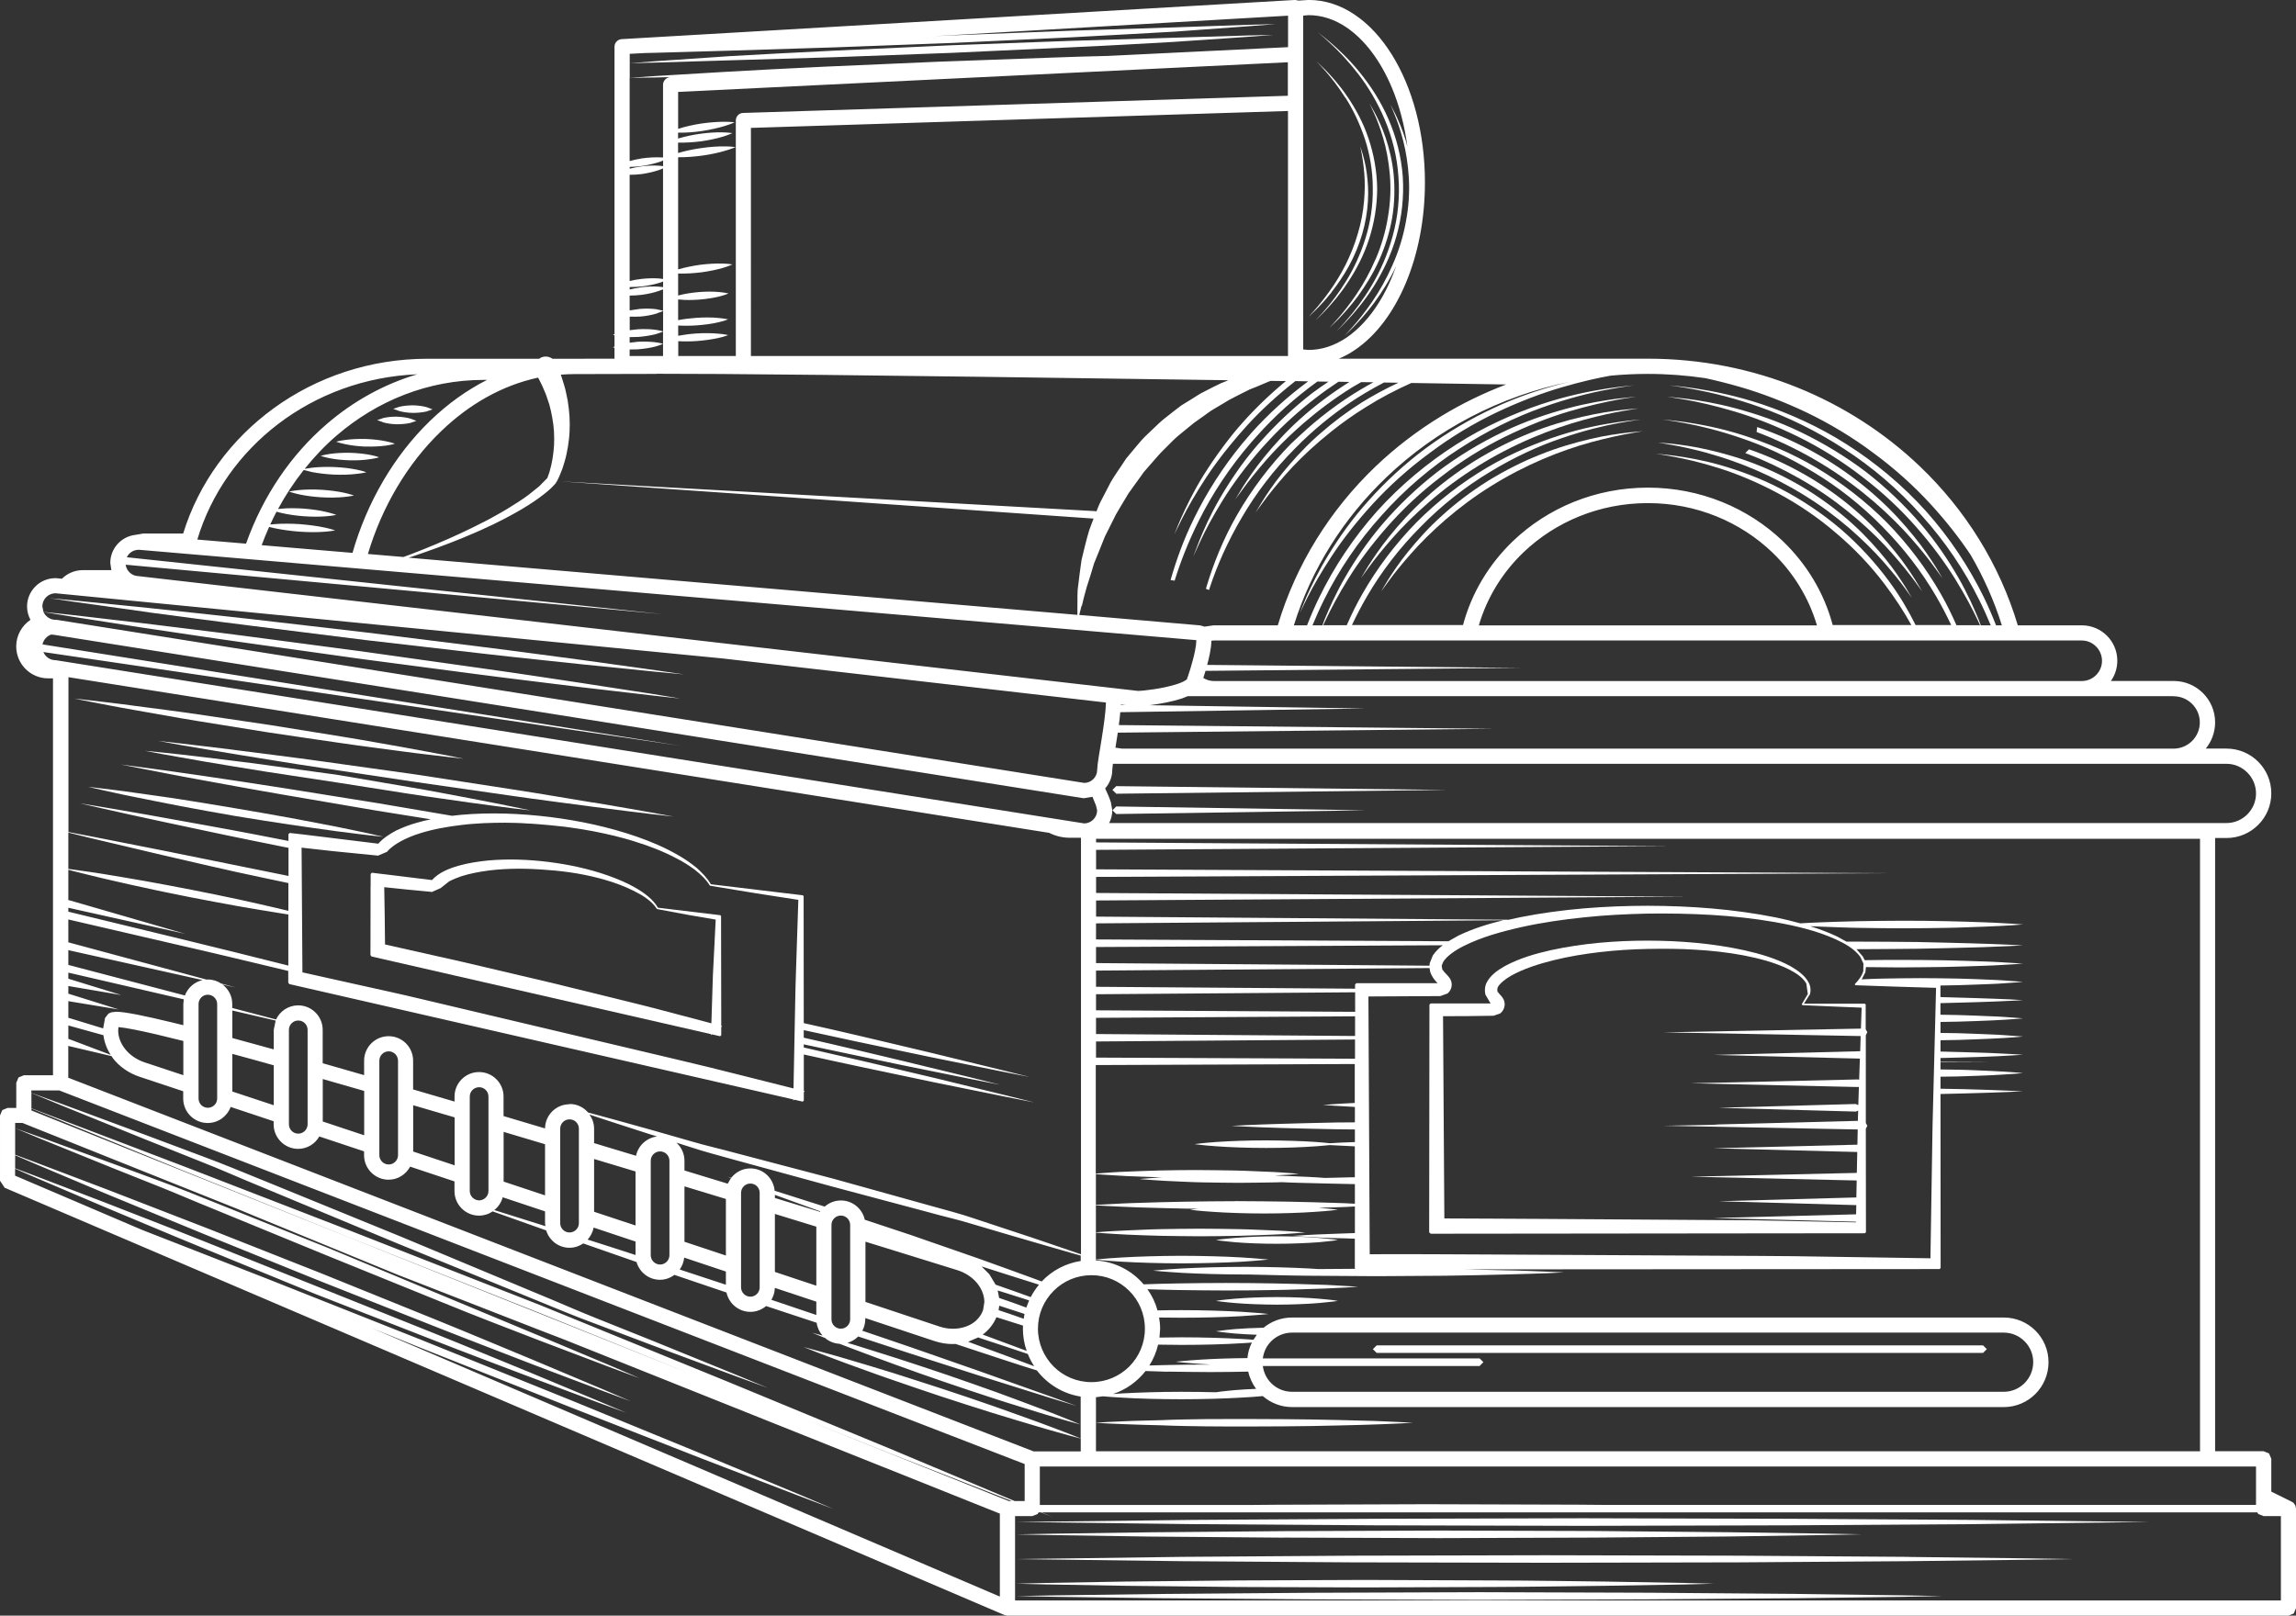 <?xml version="1.0" encoding="UTF-8"?><svg id="Ebene_2" xmlns="http://www.w3.org/2000/svg" viewBox="0 0 351.41 247.34"><rect x="0" y="0" width="351.41" height="247.34" fill="#333333" stroke="none"/><defs><style>.cls-1{fill:#fff;}</style></defs><g id="Capa_2"><path class="cls-1" d="m279.44,71.38c2.68,1.67,5.2,3.56,7.41,5.46,2.2,1.91,4.13,3.83,5.66,5.58,1.54,1.75,2.75,3.28,3.54,4.38.81,1.09,1.25,1.73,1.25,1.73,0,0-.38-.68-1.1-1.84-.74-1.15-1.8-2.79-3.29-4.61-1.48-1.83-3.31-3.88-5.51-5.85-2.19-1.99-4.72-3.91-7.44-5.62-2.72-1.7-5.63-3.17-8.5-4.3-.85-.35-1.69-.65-2.52-.93l-.09.75c.74.29,1.49.58,2.25.9,2.79,1.2,5.65,2.66,8.32,4.34Z"/><path class="cls-1" d="m277.33,74.39c2.53,1.56,4.89,3.35,6.98,5.14,2.08,1.79,3.9,3.61,5.34,5.26,1.45,1.64,2.59,3.07,3.35,4.11.77,1.03,1.18,1.64,1.18,1.64,0,0-.35-.66-1.04-1.75-.69-1.08-1.69-2.63-3.09-4.34-1.39-1.72-3.11-3.67-5.18-5.52-2.06-1.88-4.45-3.69-7.01-5.3-2.57-1.59-5.3-2.98-8.01-4.04-.72-.3-1.45-.56-2.16-.8l-.57.57c.78.29,1.58.61,2.38.95,2.63,1.14,5.32,2.52,7.84,4.09Z"/><path class="cls-1" d="m261.42,69.39c2.22.6,4.71,1.46,7.27,2.55,2.54,1.1,5.15,2.43,7.59,3.96,2.45,1.51,4.74,3.23,6.76,4.96,2.02,1.76,3.78,3.5,5.18,5.09,1.4,1.6,2.52,2.98,3.25,3.99.75,1,1.14,1.59,1.14,1.59,0,0-.34-.63-1-1.69-.67-1.05-1.64-2.56-2.99-4.22-1.35-1.66-3.02-3.55-5.02-5.36-2-1.82-4.32-3.58-6.79-5.14-2.49-1.55-5.15-2.89-7.77-3.93-2.62-1.05-5.2-1.78-7.46-2.3-2.27-.54-4.23-.79-5.61-.95-1.39-.15-2.2-.18-2.2-.18,0,0,.8.1,2.16.36,1.36.23,3.27.65,5.48,1.25Z"/><path class="cls-1" d="m242.27,63.78c-2.48.57-5.3,1.39-8.16,2.54-2.87,1.14-5.77,2.61-8.49,4.3-2.72,1.7-5.26,3.62-7.44,5.62-2.2,1.98-4.04,4.02-5.51,5.85-1.48,1.82-2.54,3.45-3.29,4.61-.71,1.16-1.1,1.84-1.1,1.84,0,0,.44-.64,1.25-1.73.8-1.1,2-2.62,3.54-4.38,1.53-1.75,3.46-3.67,5.66-5.58,2.21-1.91,4.72-3.8,7.41-5.46,2.67-1.68,5.52-3.14,8.32-4.34,2.8-1.19,5.54-2.12,7.96-2.78,2.43-.66,4.52-1.11,6.01-1.36,1.48-.27,2.36-.39,2.36-.39,0,0-.88.06-2.39.22-1.51.18-3.66.46-6.13,1.05Z"/><path class="cls-1" d="m243.43,67.2c-2.33.55-5,1.3-7.69,2.39-2.71,1.06-5.45,2.46-8.02,4.04-2.56,1.61-4.95,3.42-7.01,5.3-2.08,1.86-3.79,3.8-5.19,5.52-1.39,1.71-2.4,3.26-3.09,4.34-.68,1.09-1.03,1.75-1.03,1.75,0,0,.41-.61,1.18-1.64.75-1.04,1.9-2.47,3.35-4.11,1.44-1.65,3.26-3.46,5.34-5.26,2.09-1.8,4.45-3.58,6.98-5.14,2.52-1.58,5.21-2.96,7.84-4.09,2.63-1.12,5.21-2,7.5-2.62,2.28-.61,4.25-1.04,5.65-1.29,1.4-.27,2.23-.37,2.22-.37,0,0-.83.04-2.26.2-1.42.17-3.45.43-5.77.98Z"/><path class="cls-1" d="m207.81,11.23c1.55,1.99,3.03,4.44,4.16,7.15,1.14,2.71,1.88,5.7,2.07,8.73.23,3.03-.09,6.1-.86,8.93-.76,2.84-1.92,5.46-3.23,7.65-1.29,2.18-2.66,3.96-3.71,5.16-1.04,1.22-1.72,1.89-1.72,1.89,0,0,.72-.66,1.83-1.85,1.09-1.18,2.58-2.92,3.94-5.1,1.36-2.19,2.66-4.81,3.45-7.68.81-2.87,1.16-5.97.96-9.04-.22-3.07-1-6.11-2.19-8.83-1.17-2.74-2.79-5.18-4.39-7.15-1.61-2-3.26-3.52-4.46-4.56-1.22-1.04-1.99-1.59-1.98-1.59-.01,0,.73.57,1.88,1.65,1.16,1.06,2.69,2.63,4.23,4.63Z"/><path class="cls-1" d="m210.56,39.62c-.87,2.02-1.9,3.9-2.97,5.46-1.06,1.56-2.09,2.85-2.87,3.73-.77.88-1.25,1.38-1.25,1.38,0,0,.52-.47,1.36-1.32.82-.87,1.96-2.09,3.09-3.64,1.12-1.57,2.29-3.42,3.19-5.47.91-2.04,1.6-4.26,1.98-6.5.36-2.24.41-4.48.21-6.57-.2-2.09-.69-4.01-1.23-5.62-.54-1.61-1.19-2.91-1.66-3.82-.49-.89-.81-1.41-.81-1.41,0,0,.27.52.68,1.45.42.9.94,2.23,1.42,3.85.48,1.62.84,3.53,1.02,5.59.18,2.06.09,4.28-.29,6.48-.35,2.2-1,4.41-1.87,6.43Z"/><path class="cls-1" d="m205.95,14.99c1.13,1.77,2.17,3.93,2.95,6.29.77,2.36,1.21,4.94,1.21,7.55.04,2.6-.36,5.22-1.12,7.65-.75,2.43-1.8,4.66-2.95,6.53-1.15,1.86-2.32,3.38-3.23,4.42-.89,1.04-1.48,1.62-1.48,1.62,0,0,.62-.55,1.58-1.57.95-1.01,2.25-2.49,3.46-4.37,1.22-1.85,2.4-4.09,3.18-6.54.79-2.45,1.23-5.1,1.23-7.75-.04-2.64-.52-5.26-1.33-7.64-.8-2.4-1.98-4.54-3.17-6.3-1.19-1.78-2.44-3.15-3.35-4.1-.93-.93-1.52-1.45-1.51-1.45,0,0,.55.54,1.4,1.51.86.97,1.99,2.4,3.11,4.16Z"/><path class="cls-1" d="m203.78,44.74c.91-1.15,1.87-2.54,2.7-4.06.83-1.52,1.52-3.19,2.01-4.86.49-1.68.78-3.39.87-4.96.11-1.59,0-3.07-.17-4.32-.16-1.26-.44-2.28-.64-3-.21-.71-.36-1.12-.36-1.12,0,0,.1.42.23,1.14.14.72.29,1.77.39,3.01.11,1.25.1,2.72-.04,4.28-.14,1.57-.44,3.23-.94,4.88-.47,1.67-1.14,3.3-1.89,4.82-.77,1.51-1.62,2.9-2.48,4.07-.85,1.18-1.63,2.16-2.21,2.8-.58.66-.94,1.05-.94,1.05,0,0,.4-.36,1.05-1,.64-.64,1.53-1.57,2.44-2.73Z"/><path class="cls-1" d="m351.4,230.89l-.06-.3-.03-.11-.23-.35v-.02s-.3-.2-.3-.2l-3.15-1.56v-5.02l-.35-.83-.82-.33h-7.43v-93.88h1.74c3.79,0,6.86-3.07,6.86-6.84,0-3.78-3.07-6.85-6.86-6.85h-3.17c.89-1.09,1.43-2.49,1.43-4.02,0-3.49-2.84-6.33-6.33-6.33h-9.62c.61-.87.98-1.94.98-3.1,0-3-2.43-5.42-5.43-5.42h-9.8c-2.79-9.34-8.02-17.68-14.99-24.34-10.66-10.18-25.38-16.48-41.62-16.48h-47.31c.87-.36,1.71-.82,2.51-1.37,3.23-2.2,5.88-5.77,7.74-10.2,1.86-4.43,2.93-9.72,2.93-15.42,0-7.58-1.9-14.47-5.05-19.54-1.58-2.54-3.47-4.62-5.62-6.08-2.15-1.48-4.57-2.31-7.13-2.31l-1.53.1-.53-.1-103.08,6c-.62.04-1.1.54-1.1,1.16v44l-.26.11.26.07v1.72l-.26.11.26.07v1.68c-1.95,0-3.91.01-6.2.01h-3.3c-.52-.37-1.22-.46-1.83-.14l-.2.14h-17.07c-17.68,0-32.64,11.27-37.42,26.76h-6.13l-1.17.2c-2.17.25-3.85,2.06-3.85,4.3l.16,1.1h-4.37c-1.25,0-2.37.51-3.2,1.32l-.87-.09h-.12c-2.4,0-4.34,1.95-4.34,4.34,0,.74.2,1.43.52,2.04-1.31.88-2.18,2.38-2.18,4.06,0,2.72,2.2,4.9,4.89,4.9h.74v60.76H3.65l-.82.34-.34.82v3.84h-1.33l-.82.34-.34.82v9.99l.71,1.07,153.03,65.42h.03l.38.09h196.1l.82-.33.34-.82v-15.3Zm-6.11-6.39v5.88h-100.31c-1.19,0-2.39-.02-3.61-.03-7.35-.02-15.2-.05-23.04-.07-7.84.02-15.69.05-23.04.08-1.19,0-2.36.02-3.52.03h-32.62v-5.88h186.14Zm-190.87,5.3l-32.18-12.87c5.05,2.02,9.8,3.9,14.14,5.63,7.75,3.03,14.14,5.53,18.48,7.23h-.44ZM4.81,169.71c3.25,1.34,11.69,4.78,23.11,9.45,7.39,2.97,16.01,6.44,25.25,10.16,9.25,3.68,19.12,7.6,29,11.52,7.72,3.11,15.43,6.21,22.85,9.21L4.81,170v-.29Zm1.7-71.06c.14-.71.66-1.28,1.33-1.51l.47.05,157.41,24.99.18.02,1.3-.22.54,1.32.18.75c0,1.09-.87,1.98-1.96,2.01L8.68,101.09l-.18-.02c-.84,0-1.56-.52-1.86-1.25l97.5,14.35L6.51,98.65Zm277.89,51.96h-.14,0s.14,0,.14,0Zm-.49.04l-.03.07.12.11c4.1.14,8.21.3,12.32.4l-.54,21.17-.32,20.23-20.93-.32c-3.72-.05-7.44-.04-11.16-.07l-11.16-.06-22.31-.12c-6.75-.02-13.51-.09-20.26-.05l-.2-39.46,11-.06,1.11-.4c.75-.62.86-1.73.23-2.48l-.16-.2-.58-.62-.19-.26-.09-.07-.1-.56v-.09l.22-.55c.5-.84,1.78-1.76,3.11-2.42,2.71-1.37,5.83-2.23,8.95-2.93,3.13-.69,6.34-1.15,9.56-1.48,3.23-.34,6.44-.5,9.71-.57,6.48-.07,13.02.18,19.42,1.3,3.19.57,6.38,1.3,9.31,2.63,1.44.66,2.9,1.46,3.8,2.72l.46,1-.02,1.14c-.2.75-.7,1.38-1.27,1.98Zm-79.82,18.62c.83.05,1.95.12,3.28.19v2.36c-.95.01-1.89.02-2.81.02-2.98.05-5.77.14-8.15.2-2.38.05-4.37.16-5.76.21-1.4.07-2.19.11-2.19.11,0,0,.79.05,2.19.11,1.39.06,3.38.17,5.76.22,2.38.05,5.17.15,8.15.19.92.01,1.86.01,2.81.03v1.93h-.06c-1.51.04-2.79.12-3.78.18-.57-.06-1.31-.14-2.18-.2-2.06-.14-4.8-.23-7.55-.24-2.75,0-5.5.1-7.55.24-1.03.06-1.89.17-2.49.22-.6.07-.94.12-.94.12,0,0,.34.05.94.11.6.06,1.46.16,2.49.22,2.06.15,4.81.25,7.55.25s5.49-.1,7.55-.25c.87-.06,1.61-.14,2.18-.19.99.04,2.27.13,3.78.19h.05v4.74s-.48,0-.48,0c-1.43.03-2.8.06-4.09.1-.75-.05-1.69-.13-2.76-.17-1.42-.05-3.08-.14-4.86-.2h-.09c.96-.05,1.78-.12,2.39-.14.86-.07,1.34-.12,1.34-.12,0,0-.49-.04-1.34-.11-.86-.05-2.08-.17-3.55-.21-1.46-.05-3.18-.16-5.02-.19-1.84-.04-3.8-.05-5.76-.07-1.96.01-3.92.02-5.76.07-1.84.04-3.55.13-5.02.18-1.46.04-2.7.16-3.55.21l-1.1.09v-16.62l39.64-.16v5.96c-1.33.05-2.46.14-3.29.19-1.01.07-1.58.12-1.58.12,0,0,.57.03,1.58.1Zm-14.96,14.62c-2.71.02-5.42.02-7.95.08-2.54.03-4.91.12-6.93.18-2.03.05-3.72.16-4.91.22-.78.04-1.32.07-1.61.09v-4.72l1.1.09c.85.04,2.08.14,3.55.21,1.47.04,3.18.15,5.02.19h.54c-.87.07-1.63.13-2.2.16-.83.05-1.3.11-1.3.11,0,0,.47.06,1.3.11.83.04,2.02.16,3.44.21,1.42.05,3.08.16,4.86.19,1.78.04,3.68.05,5.57.07,1.89-.02,3.79-.03,5.57-.07l1.02-.03c.92.04,1.96.09,3.09.11,2.23.04,4.82.14,7.61.18h.47v3.01c-.96-.05-2.08-.11-3.34-.14-2.04-.05-4.4-.14-6.93-.18-2.54-.05-5.25-.06-7.95-.08Zm37.33,24.07h-33.18c.13-1.01.57-1.92,1.27-2.62.82-.82,1.95-1.33,3.2-1.33h108.92c1.25,0,2.38.5,3.2,1.33.82.82,1.32,1.95,1.32,3.19s-.5,2.38-1.32,3.21c-.82.82-1.95,1.33-3.2,1.33h-108.92c-1.25,0-2.38-.51-3.2-1.33-.69-.7-1.14-1.61-1.27-2.62h33.18l.58-.59-.58-.57Zm-35.53-.05c-2.6.02-5.12.11-7.08.23-1.17.06-2.13.17-2.81.22-.68.05-1.07.11-1.07.11,0,0,.39.04,1.07.12.68.04,1.64.16,2.81.22l1.49.09h-.16c-2.21,0-4.43.02-6.5.07-.95.02-1.88.04-2.77.07.62-.97,1.07-2.04,1.34-3.19,1.16.02,2.36.04,3.55.04,3.33,0,6.66-.09,9.17-.25.59-.02,1.14-.07,1.63-.11-.36.72-.6,1.53-.68,2.38Zm-12.25,2.07c2.08.04,4.29.05,6.5.07,1.99-.01,3.97-.02,5.87-.07.21.99.63,1.86,1.2,2.64-1.18.05-2.3.11-3.23.19-.88.07-1.61.17-2.12.22l-.8.11c-1.68-.04-3.48-.07-5.29-.07-3.33,0-6.66.11-9.16.25l-1.3.09c1.99-.66,3.71-1.9,4.98-3.52,1.06.04,2.18.08,3.36.11Zm-5.84-.78c-1.49,1.48-3.53,2.39-5.79,2.39s-4.3-.91-5.79-2.39c-1.48-1.5-2.4-3.53-2.4-5.79s.91-4.3,2.4-5.79c1.48-1.49,3.52-2.4,5.79-2.4s4.3.91,5.79,2.4c1.48,1.48,2.39,3.52,2.39,5.79s-.91,4.29-2.39,5.79Zm-44.15-5.79c-.79,0-1.43-.64-1.43-1.43v-14.46c0-.79.64-1.43,1.43-1.43s1.43.64,1.43,1.43v14.46c0,.79-.64,1.43-1.43,1.43Zm0-19.63c-.95,0-1.8.36-2.47.94-2.19-.7-4.26-1.34-6.1-1.94l-1.56-.49c-.16-1.91-1.75-3.42-3.71-3.42-1.2,0-2.25.57-2.93,1.44l-.6-.17.56.21-.5.86c-2.16-.66-4.37-1.33-6.62-2.02v-1.49c0-1.1-.48-2.08-1.23-2.77.7.22,1.39.45,2.11.67,2.13.71,4.43,1.3,6.78,1.96,4.73,1.29,9.77,2.67,14.81,4.05,5.04,1.34,10.08,2.68,14.81,3.95,2.35.67,4.67,1.16,6.81,1.84,2.15.64,4.19,1.23,6.07,1.79,3.76,1.12,6.91,1.99,9.1,2.64l1.39.39v.82c-2.34.37-4.42,1.49-5.97,3.14l-.97-.36c-2.6-.93-5.62-2.07-8.87-3.21-3.26-1.12-6.74-2.34-10.22-3.55-2.36-.79-4.73-1.56-7.02-2.33-.37-1.69-1.87-2.95-3.66-2.95Zm-10.09,2.06c2.21.67,4.32,1.33,6.34,1.95v9.04l-6.34-2.11v-8.87Zm6.34,13.43v2.04c-2.26-.76-4.53-1.52-6.81-2.3l-.07-.02c.32-.54.52-1.16.53-1.83l6.35,2.11Zm-6.34-15.86v-.49l1.32.48c1.71.62,3.62,1.32,5.64,2.05l-.04.07c-2.2-.68-4.51-1.38-6.92-2.12Zm-2.33-.79v14.46c0,.79-.64,1.43-1.42,1.43s-1.43-.64-1.43-1.43v-14.46c0-.8.64-1.43,1.43-1.43s1.42.63,1.42,1.43Zm-5.17,12.04v2.02c-2.39-.79-4.75-1.56-7.07-2.33.38-.52.61-1.14.69-1.82l6.38,2.13Zm-6.34-4.56v-8.48c2.16.66,4.27,1.3,6.34,1.93v8.66l-6.34-2.11Zm-17.59-21.05c-2.06,0-3.73,1.65-3.75,3.7-2.12-.63-4.23-1.27-6.35-1.89v-3c0-2.06-1.68-3.74-3.75-3.74s-3.75,1.68-3.75,3.74v.78c-2.13-.63-4.25-1.25-6.34-1.86v-4.4c0-2.08-1.68-3.75-3.75-3.75s-3.75,1.68-3.75,3.75v2.21c-2.16-.62-4.29-1.22-6.34-1.82v-5.11c0-2.07-1.68-3.75-3.75-3.75-1.5,0-2.79.89-3.39,2.16l-6.7-1.76v-.61c0-1.22-.59-2.31-1.5-2.98l2.1.47-2.29-.62c-.59-.39-1.29-.62-2.05-.62l-.18.02-21.17-5.71v-3.5c1.43.34,7.84,1.82,16.9,3.92,4.94,1.12,10.64,2.5,16.76,3.96v1.79l.16.22,77.13,17.66v.17l.15-.13,1.27.29h.04l.16-.16v-1.29l.16-.13-.16-.04v-5.59c1.54.34,3.06.68,4.55,1,5.68,1.24,11,2.32,15.54,3.29,4.56.93,8.36,1.7,11.01,2.23,2.66.53,4.19.82,4.19.82,0,0-1.51-.37-4.14-1.03-2.64-.64-6.4-1.55-10.91-2.66-4.53-1.05-9.8-2.35-15.46-3.62-1.57-.37-3.17-.73-4.79-1.1v-.48c5.42,1.17,10.49,2.2,14.86,3.14,4.55.92,8.35,1.7,11.01,2.23,2.66.52,4.18.82,4.18.82,0,0-1.5-.38-4.13-1.04-2.64-.64-6.41-1.56-10.92-2.65-4.4-1.04-9.51-2.29-15-3.52v-1.16c1.29.28,2.57.56,3.83.83,5.67,1.25,10.99,2.32,15.54,3.29,4.56.93,8.35,1.69,11.01,2.23,2.66.52,4.18.82,4.18.82,0,0-1.5-.38-4.14-1.03-2.63-.64-6.39-1.55-10.91-2.66-4.53-1.06-9.8-2.35-15.46-3.64-1.33-.3-2.68-.61-4.05-.91l-.02-19.44-.12-.13-14.08-1.69c-.55-.96-1.37-1.8-2.22-2.55-.89-.71-1.83-1.37-2.83-1.93-1.97-1.14-4.09-2.04-6.24-2.79-4.3-1.5-8.79-2.45-13.3-3.02-4.52-.55-9.11-.74-13.65-.34l-1.37.15c-3.69-.62-7.52-1.28-11.35-1.93-4.9-.79-9.81-1.58-14.41-2.31-4.6-.73-8.91-1.36-12.6-1.91-3.68-.55-6.76-.96-8.92-1.25-2.16-.29-3.39-.45-3.39-.45,0,0,1.21.25,3.35.66,2.14.41,5.18,1.03,8.85,1.69,3.67.66,7.94,1.47,12.53,2.25,4.59.78,9.49,1.62,14.39,2.46,2.79.45,5.56.89,8.3,1.33-.72.15-1.42.31-2.12.52-1.11.3-2.18.72-3.21,1.21-.98.53-1.95,1.14-2.71,2l-11.74-1.44v-.02l-.03.02-1.77-.2h-.02l-.19.18v1.04c-1.8-.35-3.57-.69-5.3-1.03-4.92-.95-9.54-1.75-13.48-2.47-3.95-.73-7.25-1.26-9.55-1.67-2.31-.39-3.63-.6-3.63-.6,0,0,1.31.29,3.59.82,2.29.51,5.55,1.26,9.47,2.08,3.92.82,8.49,1.83,13.41,2.82,1.79.36,3.64.73,5.5,1.11v4.3c-7.08-1.44-13.72-2.77-19.25-3.9-4.6-.9-8.44-1.66-11.12-2.19-1.48-.28-2.59-.5-3.31-.63v-23.71l150.1,23.83c.94.47,2,.75,3.12.75h1.66l.09.02v63.75l-1.32-.45c-2.17-.73-5.25-1.82-8.98-3.03-1.86-.62-3.88-1.28-6.01-1.99-2.12-.73-4.42-1.32-6.78-1.98-4.72-1.32-9.76-2.72-14.8-4.12-5.05-1.34-10.1-2.65-14.84-3.9-2.36-.65-4.68-1.16-6.83-1.8-2.16-.62-4.2-1.2-6.08-1.74-3.76-1.07-6.92-1.91-9.13-2.52l-.67-.18c-.69-.8-1.69-1.3-2.82-1.3Zm1.43,3.74v14.46c0,.79-.64,1.43-1.43,1.43s-1.43-.64-1.43-1.43v-14.46c0-.79.64-1.43,1.43-1.43s1.43.63,1.43,1.43Zm-5.18,12.66v1.8l.05.46c-3.12-.98-5.78-1.82-7.82-2.46.62-.49,1.08-1.17,1.29-1.96l6.48,2.16Zm-6.34-4.56v-7.61c2.11.62,4.23,1.25,6.34,1.89v7.83l-6.34-2.11Zm-2.32-13.03v14.48c0,.78-.64,1.41-1.43,1.43-.79-.02-1.43-.66-1.43-1.43v-14.48c0-.78.64-1.41,1.43-1.42.79,0,1.43.64,1.43,1.42Zm-5.18,3.2v7.34l-6.34-2.11v-7.09c2.09.61,4.21,1.23,6.34,1.86Zm-8.66-8.68v14.46c0,.79-.64,1.43-1.43,1.43s-1.43-.64-1.43-1.43v-14.46c0-.79.64-1.43,1.43-1.43s1.42.64,1.43,1.43Zm-5.18,4.64v6.78l-6.34-2.11v-6.5c2.06.58,4.18,1.19,6.34,1.82Zm-8.66-9.36v14.46c0,.78-.64,1.43-1.43,1.43s-1.43-.64-1.43-1.43v-14.46c0-.79.64-1.43,1.43-1.43s1.43.64,1.43,1.43Zm-11.52,1.26v-4.22l6.63,1.54-.29,1.41v3c-2.22-.62-4.34-1.2-6.34-1.74Zm6.34,4.16v6.12l-6.34-2.1v-5.76c2,.54,4.12,1.12,6.34,1.75Zm-15.59-6.56c-2.1-.51-3.89-.91-5.31-1.19-1.43-.27-2.46-.44-3.23-.44l-.71.08-.47.21-.51.66-.29,1.6-5.33-1.63v-2.54l7.73,1.27-7.73-2.42v-1.17l8.11,1.38-8.11-2.5v-.93l17.67,4.09-.07.71v3.25c-.61-.15-1.19-.3-1.75-.43Zm1.75,2.83v5.25l-5.95-1.97c-1.24-.42-2.26-1.15-2.95-2.02-.7-.88-1.07-1.88-1.07-2.84l.04-.53c.52.04,1.36.17,2.42.38,1.86.36,4.41.96,7.5,1.74Zm-17.6-20.38l17.89,3.99-17.74-5.14h-.04s-.11-.02-.11-.02v-4.65l.74.2c1.07.25,2.59.67,4.42,1.09,1.83.41,3.96.93,6.27,1.41,2.29.52,4.75,1,7.21,1.5,2.47.47,4.93.95,7.25,1.36,2.31.42,4.48.75,6.34,1.06l1.44.23v7.82c-6.04-1.51-11.67-2.93-16.55-4.1-9.96-2.41-16.69-4.04-17.12-4.15v-.61Zm32.35.15c-1.83-.41-3.96-.93-6.26-1.42-2.3-.5-4.76-.99-7.22-1.48-2.46-.48-4.93-.95-7.24-1.36-2.32-.42-4.49-.75-6.34-1.07-1.86-.31-3.42-.49-4.5-.66l-.79-.11v-5.56c.71.18,1.81.45,3.27.81,2.66.63,6.46,1.53,11.03,2.61,4.57,1.04,9.89,2.33,15.64,3.52,1.23.26,2.48.52,3.74.79v4.25s-1.32-.31-1.32-.31Zm-32.35,17.87l5.37,1.49c.13,1.05.51,2.09,1.12,3.01l-6.49-2.46v-2.03Zm0-9.27v-2.26l20.55,4.58c-1.25.28-2.27,1.18-2.71,2.36l-17.84-4.68Zm19.93,5.99c0-.79.64-1.43,1.42-1.43s1.43.64,1.43,1.43v14.46c0,.79-.64,1.42-1.43,1.42s-1.42-.63-1.42-1.42v-14.46Zm15.78-23.94l4.77.53,6.83.68.07.02,1.39-.59c.5-.62,1.3-1.17,2.17-1.65.9-.47,1.86-.88,2.89-1.19,2.04-.64,4.21-1.02,6.41-1.28,1.09-.14,2.2-.2,3.31-.27,1.11-.05,2.22-.07,3.34-.07,1.12.02,2.23.03,3.34.12,1.09.03,2.24.17,3.37.25,1.09.12,2.23.21,3.33.38,1.11.14,2.22.34,3.32.54,1.1.22,2.2.44,3.29.71,1.09.27,2.18.56,3.25.91,2.14.66,4.25,1.47,6.23,2.52,1.01.5,1.95,1.1,2.85,1.76.87.7,1.69,1.43,2.3,2.41l.07.05h0l7.04,1.16,6.45,1-.24,7.26c-.07,2.6-.19,5.21-.23,7.81l-.27,13.8-8.03-2.02c-3.27-.82-6.51-1.64-9.79-2.4l-19.61-4.64-19.6-4.64c-3.27-.79-6.55-1.48-9.83-2.22l-8.3-1.85-.13-19.09Zm172.62,18.07l-51.04-.4v-2.46l53.06-.27c-.57.44-1.09.94-1.51,1.56l-.48,1.2-.03.38Zm-127.93,40.09l6.41,2.14v2.06c-2.55-.84-5.01-1.62-7.33-2.36.46-.51.79-1.14.92-1.84Zm.07-2.42v-8.08c2.13.64,4.25,1.28,6.34,1.91v8.27l-6.34-2.1Zm0-10.5v-2.21c0-.82-.27-1.56-.71-2.18l.39.14c2.17.7,5.27,1.75,9.01,2.93l.96.29c-1.61.2-2.91,1.4-3.23,2.96-2.12-.65-4.27-1.3-6.42-1.94Zm8.67,2.69c0-.79.64-1.43,1.43-1.43s1.43.64,1.43,1.43v14.46c0,.78-.64,1.42-1.43,1.43-.79-.01-1.43-.65-1.43-1.43v-14.46Zm32.86,12.39c1.55.48,3.02.94,4.36,1.35,3.07.95,5.54,1.71,7.23,2.24,1.61.5,2.51.78,2.6.81,1.24.41,2.26,1.15,2.95,2.01.69.88,1.06,1.88,1.06,2.84l-.19,1.19c-.29.86-.87,1.57-1.67,2.09-.8.5-1.84.8-2.94.8-.68,0-1.38-.11-2.07-.34l-11.33-3.77v-9.23Zm24.25,11.04l.1.03-.13.73c-1.23-.44-2.52-.88-3.84-1.32l.1-.68c1.28.43,2.55.84,3.77,1.23Zm.32-.97c-1.31-.49-2.7-.98-4.11-1.46l-.22-1.14c.77.24,1.54.48,2.27.71.88.29,1.73.55,2.54.81l-.43,1.1h-.05Zm-4.52,1.49c1.34.43,2.68.86,3.95,1.25l.12.05-.02.46c0,1.19.2,2.34.58,3.4-1.97-.74-4.23-1.58-6.73-2.5.91-.68,1.64-1.57,2.1-2.66Zm-2.79,3.09l.21.09c2.77.9,5.25,1.74,7.38,2.45.27.66.59,1.3.98,1.88-1.17-.45-2.47-.93-3.87-1.45-1.91-.69-4.01-1.48-6.24-2.3l1.55-.67Zm8.03-6.17c-.82-.29-1.68-.6-2.58-.92-.9-.31-1.83-.64-2.79-.98l-.96-1.6-1.19-1.19c2.93.96,5.69,1.8,8.06,2.56l.73.23c-.48.59-.91,1.22-1.26,1.9Zm10-36.67v-2.46l39.64-.3v2.94l-39.64-.17Zm0-3.61v-2.47l39.65-.23v3.01s-39.65-.3-39.65-.3Zm0-3.62v-2.46l39.66-.3v2.99s-39.66-.23-39.66-.23Zm0-3.6v-2.48l51.05-.39.09.54c.22.73.65,1.28,1.14,1.78h-12.43l-.2.19v.65l-39.66-.29Zm55.47-7.84l-1.54.87-53.93-.28v-2.46l62.36-.48c-2.36.56-4.68,1.29-6.89,2.35ZM10.45,160.12l6.62,1.56.25.38c.98,1.24,2.37,2.22,4.04,2.78l6.68,2.22v1.12c0,2.07,1.68,3.74,3.75,3.74,1.61,0,2.98-1.02,3.51-2.46l6.58,2.19v.48c0,2.06,1.69,3.75,3.75,3.75,1.39,0,2.6-.77,3.24-1.9l6.85,2.28v.59c0,2.06,1.68,3.75,3.75,3.75,1.43,0,2.66-.81,3.3-2l6.79,2.26v1.49c0,2.06,1.68,3.75,3.75,3.75.77,0,1.5-.24,2.09-.65,2.11.75,4.9,1.75,8.19,2.91.47,1.53,1.89,2.66,3.57,2.66.78,0,1.51-.25,2.11-.66,2.55.89,5.28,1.85,8.15,2.84.45,1.56,1.87,2.72,3.59,2.72.83,0,1.59-.29,2.21-.75,2.61.88,5.27,1.79,7.97,2.7.37,1.69,1.86,2.96,3.66,2.96.92,0,1.75-.34,2.41-.89l.5.17c2.42.79,4.83,1.59,7.23,2.39.1.75.42,1.42.9,1.96-1-.27-1.58-.43-1.58-.43,0,0,.62.26,1.73.71l.23.09c.61.52,1.38.85,2.23.89.65.25,1.36.52,2.12.81,1.91.71,4.13,1.57,6.52,2.42,2.39.88,4.95,1.76,7.52,2.65,2.57.87,5.14,1.74,7.56,2.52,2.41.79,4.7,1.46,6.63,2.07,1.94.61,3.59,1.05,4.72,1.39,1.15.31,1.8.49,1.8.49,0,0-.63-.25-1.73-.71-1.1-.43-2.68-1.09-4.59-1.79-1.9-.7-4.12-1.57-6.52-2.43-2.39-.86-4.95-1.75-7.52-2.64-2.57-.86-5.14-1.73-7.57-2.51-2.42-.79-4.7-1.46-6.63-2.09l-1.11-.32c.63-.19,1.2-.52,1.65-.98,1.22.39,2.44.8,3.63,1.19,5.5,1.82,10.66,3.43,15.08,4.86,4.42,1.38,8.11,2.55,10.69,3.36,2.59.79,4.07,1.24,4.07,1.24,0,0-1.45-.54-3.99-1.45-2.55-.91-6.2-2.21-10.56-3.76-4.38-1.52-9.48-3.34-14.96-5.19-1.09-.37-2.21-.75-3.33-1.13.28-.52.45-1.1.45-1.72v-.22l10.59,3.52c.93.31,1.88.46,2.81.46l.41-.02c2.86.96,5.54,1.82,7.92,2.61,1.66.55,3.2,1.04,4.54,1.45,1.61,2.1,3.98,3.57,6.7,4v6.41c-.25-.1-.82-.32-1.65-.66-1.15-.43-2.77-1.08-4.75-1.8-1.98-.7-4.28-1.56-6.75-2.42-2.48-.87-5.13-1.76-7.79-2.64-2.67-.86-5.32-1.73-7.83-2.52-2.5-.79-4.86-1.46-6.87-2.07-2.01-.61-3.71-1.04-4.89-1.38-1.19-.32-1.86-.5-1.86-.5,0,0,.65.26,1.79.71,1.15.43,2.78,1.09,4.75,1.8,1.98.7,4.27,1.57,6.76,2.42,2.48.87,5.13,1.76,7.79,2.65,2.66.87,5.33,1.73,7.83,2.51,2.51.79,4.86,1.46,6.87,2.07,2.01.61,3.71,1.05,4.89,1.39.87.23,1.46.39,1.72.46v1.96h-7.22L10.45,164.99v-4.87Zm326.25,62.06h-168.96v-4.37c.33.02.95.05,1.84.11,1.34.05,3.24.16,5.53.21.84.02,1.74.05,2.67.07,1.14.04,2.36.1,3.64.11,2,.05,4.14.06,6.28.07h4.17c3.05-.01,6.09-.02,8.95-.07,2.86-.04,5.52-.13,7.81-.18,2.28-.05,4.19-.16,5.52-.21,1.33-.07,2.1-.11,2.1-.11,0,0-.77-.05-2.1-.11-1.33-.05-3.24-.17-5.52-.21-2.29-.05-4.95-.15-7.81-.18-2.86-.05-5.9-.06-8.95-.07-.86,0-1.71,0-2.56,0h-1.61c-2.14,0-4.27.01-6.28.06-1.29.01-2.51.07-3.64.11-.93.03-1.83.05-2.67.07-2.29.04-4.19.16-5.53.21-.89.05-1.52.09-1.84.11v-3.9l1.08-.14c.72.06,1.68.15,2.83.2,2.5.16,5.83.25,9.16.25s6.66-.1,9.17-.25c1.24-.05,2.29-.15,3.02-.21l.28-.02c1.2,1.04,2.77,1.68,4.48,1.68h108.92c3.79,0,6.85-3.07,6.85-6.87s-3.07-6.84-6.85-6.84h-108.92c-1.66,0-3.18.58-4.36,1.56-1.62.04-3.14.11-4.38.21-.88.07-1.61.17-2.12.23l-.8.11.8.11c.51.06,1.24.16,2.12.23.96.08,2.11.14,3.34.19l-.52.77c-.55-.05-1.17-.1-1.86-.13-2.5-.14-5.84-.25-9.17-.25-1.12,0-2.25.02-3.35.04l.1-1.34c0-.6-.06-1.17-.16-1.73,1.11.02,2.25.03,3.41.03,3.33,0,6.66-.09,9.17-.24,1.24-.07,2.29-.17,3.02-.22.73-.06,1.14-.11,1.14-.11,0,0-.41-.05-1.14-.12-.73-.04-1.77-.15-3.02-.22-2.5-.14-5.84-.25-9.17-.25-1.23,0-2.45.01-3.65.04-.32-1.18-.85-2.28-1.54-3.24,1.44.04,3,.1,4.64.12,2.37.05,4.89.05,7.42.07,2.52-.01,5.05-.01,7.41-.07,2.37-.03,4.58-.14,6.47-.19,1.9-.04,3.48-.16,4.58-.2,1.11-.07,1.73-.12,1.73-.12,0,0-.63-.03-1.73-.1-1.11-.05-2.68-.18-4.58-.22-1.89-.05-4.1-.15-6.47-.18-2.37-.05-4.89-.06-7.41-.07-2.53.01-5.05.02-7.42.07-1.87.02-3.63.09-5.22.14-1.79-2.1-4.38-3.47-7.31-3.66v-.11l.9.08c.72.05,1.77.16,3.02.22,2.5.15,5.83.25,9.16.26,3.33-.01,6.66-.11,9.17-.25,1.24-.07,2.29-.17,3.02-.23.73-.05,1.14-.11,1.14-.11,0,0-.41-.04-1.14-.1-.73-.06-1.77-.16-3.02-.22-2.5-.15-5.84-.24-9.17-.25-3.33.01-6.66.11-9.16.26-1.25.06-2.29.16-3.02.22l-.9.09v-4.12l1.14.09c.89.05,2.15.16,3.67.22,1.51.05,3.27.15,5.17.18,1.89.04,3.91.05,5.93.07,2.02-.02,4.04-.02,5.93-.07,1.89-.03,3.66-.13,5.17-.18,1.52-.05,2.78-.17,3.66-.22.88-.07,1.39-.11,1.39-.11,0,0-.5-.04-1.39-.12-.88-.04-2.14-.16-3.66-.2-1.51-.05-3.28-.16-5.17-.19-1.89-.05-3.91-.05-5.93-.07-2.02.02-4.04.02-5.93.07-1.89.03-3.66.14-5.17.19-1.52.05-2.78.16-3.67.2l-1.14.1v-4.13c.29.03.83.05,1.61.09,1.19.05,2.88.16,4.91.22,2.03.05,4.4.14,6.93.18.75.02,1.52.02,2.29.03l-.36.03c-.62.05-.97.11-.97.11,0,0,.35.05.97.12.62.05,1.5.16,2.57.21,2.12.15,4.95.25,7.78.25s5.66-.1,7.79-.25c1.06-.05,1.95-.16,2.57-.21.62-.07.97-.12.97-.12,0,0-.35-.05-.97-.11-.51-.04-1.21-.12-2.02-.19.77-.02,1.52-.04,2.23-.05,1.26-.03,2.37-.09,3.34-.14v4.07c-1.11.04-2.15.07-3.11.11-1.95.05-3.57.16-4.71.21-1.14.08-1.79.12-1.79.12,0,0,.65.04,1.79.11,1.14.05,2.76.17,4.71.22.96.01,2,.05,3.1.09v4.48s.05.13.05.13c-1.91.01-3.8.02-5.64.04l-1.4-.09c-2.66-.14-6.2-.25-9.74-.25s-7.08.11-9.73.25c-1.33.07-2.43.17-3.21.22-.77.06-1.22.11-1.22.11,0,0,.45.05,1.22.11.77.05,1.88.16,3.21.23,2.58.14,6,.24,9.43.25h.68c2.69.05,5.82.16,9.18.19,3.36.02,6.94.05,10.52.07,3.58-.03,7.16-.05,10.52-.07,3.36-.03,6.49-.13,9.18-.19,2.69-.05,4.92-.16,6.49-.2,1.57-.07,2.46-.12,2.46-.12,0,0-.89-.04-2.46-.11-1.57-.05-3.8-.17-6.49-.21-1.96-.04-4.18-.11-6.53-.14l72.98-.05.16-.16-.02-26.64c1.28-.03,2.52-.07,3.67-.09,2.68-.05,4.93-.16,6.49-.21,1.57-.07,2.46-.11,2.46-.11,0,0-.89-.05-2.46-.11-1.56-.06-3.8-.16-6.49-.22-1.14-.02-2.39-.05-3.67-.07v-1.84c.92,0,1.83-.02,2.71-.04,1.84-.04,3.55-.14,5.02-.18,1.47-.06,2.69-.18,3.55-.22.86-.08,1.35-.11,1.35-.11,0,0-.49-.04-1.35-.12-.86-.05-2.08-.16-3.55-.21-1.47-.05-3.18-.16-5.02-.19-.88-.01-1.79-.03-2.71-.04v-1.15l7.73-.03-7.73-.04v-.53c2.23-.04,4.32-.12,6.13-.17,1.95-.05,3.57-.16,4.71-.22,1.14-.07,1.79-.11,1.79-.11,0,0-.65-.03-1.79-.11-1.14-.04-2.76-.16-4.71-.21-1.8-.04-3.9-.13-6.13-.17v-1.73c.92-.02,1.83-.03,2.71-.05,1.84-.04,3.55-.14,5.02-.19,1.47-.05,2.69-.16,3.55-.21.86-.07,1.35-.12,1.35-.12,0,0-.49-.03-1.35-.1-.86-.05-2.08-.17-3.55-.22-1.47-.05-3.18-.14-5.02-.19-.88-.02-1.79-.03-2.71-.04v-1.68c.92-.01,1.83-.03,2.71-.05,1.84-.04,3.55-.13,5.02-.18,1.47-.05,2.69-.16,3.55-.21.86-.07,1.35-.11,1.35-.11,0,0-.49-.04-1.35-.11-.86-.05-2.08-.17-3.55-.21-1.47-.05-3.18-.15-5.02-.19-.88-.02-1.79-.04-2.72-.05v-1.77c1.88-.04,3.64-.1,5.21-.14,2.23-.05,4.08-.16,5.38-.21,1.3-.07,2.04-.11,2.04-.11,0,0-.74-.05-2.04-.12-1.3-.04-3.16-.15-5.38-.2-1.57-.05-3.33-.11-5.21-.15v-1.77c.93-.01,1.84-.02,2.72-.05,1.84-.04,3.55-.14,5.02-.18,1.47-.05,2.69-.17,3.55-.22.86-.07,1.35-.11,1.35-.11,0,0-.49-.04-1.35-.1-.86-.06-2.08-.17-3.55-.22-1.47-.05-3.18-.15-5.02-.18-1.84-.05-3.79-.05-5.75-.07-1.96.02-3.91.02-5.75.07-1.15.02-2.25.06-3.27.12l.56-1.09.09-.79c1.65.02,3.34.04,5.05.05,2.37-.02,4.75-.03,6.97-.07,2.23-.04,4.3-.13,6.08-.18,1.78-.05,3.26-.17,4.3-.22,1.04-.06,1.63-.11,1.63-.11,0,0-.59-.04-1.63-.11-1.04-.05-2.52-.17-4.3-.22-1.78-.05-3.86-.15-6.08-.18-2.22-.05-4.6-.05-6.97-.06-1.78,0-3.54.01-5.24.04l-.3-.58-.96-1.1h.04c3.18-.02,6.36-.03,9.34-.07,2.99-.04,5.77-.14,8.15-.19,2.39-.05,4.38-.17,5.77-.21,1.39-.06,2.18-.11,2.18-.11,0,0-.8-.04-2.18-.11-1.39-.05-3.38-.16-5.77-.21-2.38-.05-5.16-.15-8.15-.2-2.98-.04-6.16-.05-9.34-.06h-1.58s-1.39-.77-1.39-.77c-1.34-.64-2.72-1.14-4.13-1.59l1.46.06c1.73.05,3.75.16,5.9.19,2.16.05,4.46.05,6.77.07,2.3-.01,4.61-.02,6.77-.07,2.16-.03,4.17-.14,5.9-.19,1.73-.05,3.17-.16,4.17-.21,1-.07,1.58-.12,1.58-.12,0,0-.58-.03-1.58-.11-1-.04-2.45-.16-4.17-.21-1.73-.05-3.74-.15-5.9-.18-2.16-.06-4.46-.06-6.77-.07-2.3.02-4.61.02-6.77.07-2.15.03-4.17.13-5.9.18-1.15.04-2.15.1-3,.15-1.23-.34-2.47-.64-3.72-.9-6.45-1.29-13.03-1.77-19.59-1.79-6.56.01-13.14.48-19.59,1.76-.58.12-1.16.25-1.73.38l-63.15-.48v-2.47l90.49-.58-90.49-.57v-2.46l121.54-.57-121.54-.59v-2.98l87.77-.57-87.77-.57v-.55h168.96v93.88Zm4.06-105.25c1.26,0,2.38.51,3.2,1.34.82.81,1.33,1.95,1.33,3.2s-.5,2.37-1.33,3.2-1.95,1.33-3.2,1.33h-171c.3-.59.48-1.24.48-1.95l-.21-1.2c-.2-.64-.51-1.38-.88-2.15.67-.76,1.09-1.75,1.09-2.86l.05-.55.05-.36h170.41Zm-169.2-9.1l.75.09h-.75s0-.09,0-.09Zm161.12-1.24c2.21,0,4.01,1.8,4.01,4,0,2.22-1.8,4.01-4.01,4.02h-160.94l-1.02-.15c.1-.59.19-1.2.29-1.82l.07-.48,57.54-.59-57.38-.57c.1-.67.17-1.34.22-1.97l37.49-.57-33.01-.5.4-.05c1.4-.19,3.1-.51,4.53-.97l.91-.36h150.88Zm-247.67-32.55l.04-.05.02-.04.16-.29,42.37,2.95,39.77,2.78c-.23.6-.45,1.21-.67,1.8-.48,1.61-.83,3.15-1.17,4.55-.21,1.44-.37,2.75-.51,3.91-.18,1.16-.08,2.2-.12,3.03,0,.57,0,1.06,0,1.45l-101.27-8.66-1.08-.1.57-.18c2.57-.86,5.12-1.79,7.64-2.82,1.25-.53,2.52-1.04,3.75-1.64.62-.27,1.24-.57,1.84-.88.61-.31,1.23-.61,1.82-.95,1.21-.65,2.39-1.34,3.54-2.12.57-.39,1.14-.79,1.68-1.23.56-.45,1.06-.87,1.61-1.51Zm80.57,18.72l.32-1.33.42-1.54c.35-1.09.75-2.3,1.13-3.64.54-1.28,1.08-2.69,1.67-4.14.36-.71.72-1.43,1.09-2.17l.55-1.11.64-1.1c.44-.74.89-1.48,1.34-2.23.49-.72,1.05-1.42,1.55-2.15l.78-1.09.88-1.01,1.34-1.53.46-.5,1.91-1.91c.65-.63,1.38-1.15,2.05-1.73l1.03-.84,1.07-.76c.73-.49,1.39-1.06,2.14-1.46.73-.45,1.46-.85,2.16-1.29.71-.4,1.45-.74,2.14-1.1l1.04-.52,1.04-.41c.69-.28,1.35-.57,1.99-.84l.18-.05c.76,0,1.54.02,2.31.03-2.39,1.97-4.59,4.08-6.52,6.24-1.13,1.25-2.14,2.52-3.07,3.77-1.15,1.54-2.17,3.06-3.05,4.46-1.59,2.57-2.65,4.85-3.38,6.45-.71,1.62-1.05,2.56-1.05,2.56,0,0,.41-.92,1.21-2.48.79-1.57,2.02-3.75,3.66-6.25,1.02-1.54,2.25-3.21,3.63-4.9.84-1.02,1.71-2.05,2.66-3.09,2.15-2.35,4.65-4.64,7.36-6.76.65,0,1.31.02,1.96.04-3.1,2.29-6.05,4.94-8.68,7.88l-1.43,1.67c-2.95,3.59-5.44,7.49-7.36,11.43-1.57,3.19-2.73,6.4-3.59,9.44l.62.09c.92-2.95,2.13-6.04,3.69-9.15,2.07-4.16,4.79-8.27,8.02-12l.77-.87c2.82-3.19,6.01-6.03,9.37-8.46.57,0,1.13.01,1.7.02-.86.58-1.72,1.17-2.54,1.79-2.89,2.25-5.53,4.75-7.8,7.32l-.55.61c-2.39,2.77-4.28,5.64-5.75,8.17-1.47,2.54-2.45,4.79-3.1,6.38-.64,1.59-.95,2.52-.95,2.52,0,0,.37-.91,1.11-2.45.72-1.55,1.86-3.71,3.39-6.18,1.52-2.47,3.53-5.19,5.91-7.91l1.22-1.33c2.11-2.26,4.51-4.45,7.11-6.43,1.12-.87,2.29-1.7,3.48-2.48l1.68.03-.13.08c-2.71,1.71-5.25,3.62-7.44,5.61-1.09.98-2.09,1.97-2.99,2.95-.93,1-1.77,1.97-2.52,2.9-1.48,1.81-2.55,3.46-3.29,4.61-.72,1.16-1.09,1.85-1.1,1.85,0,0,.44-.66,1.25-1.73.8-1.11,2.01-2.63,3.54-4.38.95-1.09,2.06-2.23,3.28-3.41.75-.71,1.55-1.46,2.39-2.18,2.21-1.91,4.72-3.79,7.4-5.46l1.4-.81c.62,0,1.25.02,1.89.02-.62.34-1.24.68-1.86,1.05-3.31,1.96-6.53,4.39-9.46,7.14l-1.34,1.25c-3.25,3.32-6.02,7.04-8.18,10.79-2.17,3.76-3.66,7.57-4.68,10.93l-.13.46.48.18.14-.45c1.09-3.3,2.72-7,4.89-10.68,2.16-3.7,4.93-7.34,8.15-10.56.71-.74,1.46-1.45,2.21-2.13,2.62-2.38,5.46-4.5,8.36-6.25,1.01-.61,2.01-1.16,3.02-1.69.73.01,1.48.02,2.21.03-1.88.88-3.75,1.88-5.54,2.98-2.28,1.43-4.41,3.03-6.31,4.7l-.7.61c-2.07,1.87-3.79,3.81-5.19,5.52-1.39,1.71-2.4,3.25-3.09,4.35-.68,1.09-1.03,1.73-1.04,1.73,0,0,.41-.61,1.19-1.63.75-1.04,1.89-2.47,3.34-4.12,1.45-1.66,3.27-3.46,5.35-5.25.56-.48,1.14-.95,1.73-1.43,1.63-1.3,3.39-2.56,5.24-3.7,2.26-1.43,4.64-2.67,7-3.72,4.64.07,9.48.15,14.51.23-3.5,1.33-6.84,2.96-9.97,4.87-3.62,2.21-6.98,4.78-10,7.66-6.97,6.66-12.2,15.01-14.98,24.34h-9.81l-1.4.2-.67-.19h0s-18.51-1.6-18.51-1.6l.35-1.39Zm-69.21-41.15l1.31-.03c.96-.07,1.92-.23,2.63-.41.7-.2,1.16-.41,1.17-.41v1.88s-.5-.17-1.22-.25c-.73-.09-1.71-.12-2.66-.07l-1.23.15v-.85Zm0-39.7c.41-.01,1.79-.02,3.94-.05.74-.03,1.59-.04,2.51-.05h-.23c-.62.04-1.11.55-1.11,1.18v11.12l-.48-.02c-.77-.03-1.77.02-2.76.16-.65.11-1.29.24-1.87.4v-12.74Zm100.76,42.59h-82.2V19.58l82.2-2.59v37.52Zm0-39.84l-83.39,2.63c-.63.01-1.12.53-1.12,1.16v36.05h-8.81v-2.27c.84.05,1.83.05,2.82-.02,1.21-.09,2.42-.27,3.32-.47.91-.2,1.5-.44,1.5-.44,0,0-.62-.16-1.54-.22-.92-.09-2.14-.11-3.36-.03-.98.07-1.93.2-2.75.35v-1.57c.84.05,1.83.05,2.82-.02,1.21-.09,2.42-.25,3.32-.47.91-.2,1.5-.45,1.5-.45,0,0-.62-.14-1.54-.22-.92-.09-2.14-.1-3.36-.01-.98.07-1.93.19-2.75.35v-3.16h.17c.86.1,1.98.1,3.11.01,1.11-.09,2.23-.27,3.06-.48.82-.21,1.37-.45,1.37-.45,0,0-.57-.15-1.43-.22-.85-.09-1.98-.09-3.1,0-1.12.1-2.23.27-3.06.5l-.12.03v-3.38l.19.02c.93.02,2.14-.04,3.35-.19,1.2-.16,2.4-.41,3.29-.67.89-.26,1.47-.54,1.47-.54,0,0-.63-.12-1.55-.13-.92-.03-2.14.03-3.35.18-1.21.17-2.41.42-3.29.68l-.11.03v-17.17h.11c.99.01,2.3-.07,3.59-.25,1.3-.18,2.58-.46,3.52-.75.95-.27,1.57-.55,1.57-.55,0,0-.68-.11-1.66-.11-.99-.02-2.3.07-3.59.26-1.3.18-2.57.46-3.53.75h-.02v-1.59h.19c.93.02,2.14-.04,3.36-.2,1.21-.17,2.4-.44,3.28-.7.89-.27,1.47-.55,1.47-.55,0,0-.63-.11-1.55-.12-.93-.02-2.14.05-3.36.22-1.21.16-2.4.44-3.29.7l-.1.03v-.9h.25c.96.01,2.22-.07,3.47-.26,1.25-.2,2.48-.47,3.41-.76.92-.28,1.52-.56,1.52-.56,0,0-.65-.1-1.61-.09-.96,0-2.22.09-3.47.27-1.25.19-2.49.47-3.4.77l-.16.04v-5.65l93.32-4.54v5.12Zm-100.76,30.59c.59,0,1.24-.04,1.88-.12.96-.13,1.91-.35,2.61-.6l.62-.23v3.26l-1.08-.23c-.68-.09-1.58-.11-2.46-.04l-1.57.23v-2.27Zm0-18.49c.59,0,1.24-.04,1.89-.12.96-.14,1.9-.37,2.6-.61l.62-.25v16.93l-.61-.08c-.74-.05-1.72-.04-2.69.07-.63.07-1.25.18-1.81.32v-16.25Zm0-1.21c.62,0,1.33-.06,2.03-.16.99-.16,1.98-.4,2.7-.66l.39-.15v.85l-.71-.07c-.74-.05-1.71,0-2.67.12-.61.09-1.19.21-1.73.34v-.28Zm0,18.39c.6,0,1.27-.02,1.94-.1.97-.12,1.93-.32,2.64-.55l.54-.19v.85l-.71-.07c-.73-.05-1.71-.02-2.67.1-.6.09-1.2.21-1.73.34v-.38Zm0,4.53c.52.02,1.09.02,1.66-.01.89-.08,1.78-.25,2.43-.45l1.03-.4v3.12s-.5-.16-1.22-.25c-.73-.1-1.71-.13-2.66-.07l-1.23.14v-2.09Zm1.31,5c.96-.07,1.92-.23,2.63-.42.7-.19,1.16-.41,1.17-.41v1.86h-5.11v-1l1.31-.02Zm220.93,44.58c1.71,0,3.1,1.4,3.11,3.11,0,1.71-1.39,3.1-3.11,3.1h-132.8c-.61,0-1.16-.18-1.64-.47l.34-1.09,48.25-.46-48-.45c.14-.54.29-1.1.4-1.68.14-.7.24-1.38.25-2.02l.4-.04h132.8Zm-92.27-2.31c1.25-4.28,3.64-8.13,6.85-11.2,4.86-4.64,11.58-7.52,19.02-7.52s14.16,2.88,19.02,7.52c3.21,3.07,5.6,6.92,6.86,11.2h-51.74Zm34.66-37.85c1.58.34,3.45.8,5.5,1.4,3.08.9,6.53,2.2,10.02,3.86,3.49,1.68,6.99,3.77,10.21,6.19,3.24,2.38,6.21,5.06,8.73,7.81,2.46,2.68,4.54,5.37,6.16,7.81,1.97,3.38,3.58,6.98,4.77,10.77h-.89c-.55-1.43-1.18-2.88-1.88-4.32-2.23-4.56-5.21-9.08-8.8-13.11-3.6-4.01-7.8-7.5-12.15-10.26-4.35-2.78-8.86-4.75-12.91-6.12-4.05-1.36-7.66-2.05-10.22-2.45-2.57-.38-4.09-.48-4.08-.48,0,0,1.5.16,4.04.65,2.54.47,6.07,1.32,10.06,2.75,3.99,1.43,8.38,3.53,12.64,6.3,4.28,2.75,8.39,6.24,11.92,10.23,3.57,3.94,6.55,8.39,8.78,12.87.66,1.32,1.25,2.64,1.79,3.94h-1.52l-.37-.98c-.66-1.58-1.63-3.84-3.1-6.38-1.46-2.53-3.35-5.39-5.75-8.18-2.39-2.78-5.22-5.51-8.35-7.94-3.15-2.39-6.59-4.46-10.02-6.11-3.43-1.66-6.87-2.8-9.91-3.62-3.04-.82-5.69-1.23-7.56-1.48-1.88-.23-2.98-.3-2.98-.3,0,0,1.09.13,2.93.46,1.86.33,4.45.91,7.43,1.8,2.98.88,6.32,2.19,9.69,3.84,3.36,1.65,6.73,3.74,9.81,6.13,3.12,2.36,5.94,5.02,8.33,7.75,2.39,2.71,4.39,5.45,5.92,7.91,1.53,2.47,2.66,4.63,3.39,6.18l.42.9h-3.61c-.71-1.62-1.51-3.27-2.46-4.91-2.16-3.76-4.93-7.48-8.17-10.79-3.27-3.29-6.99-6.15-10.8-8.41-3.82-2.27-7.75-3.86-11.25-4.98-3.51-1.12-6.62-1.67-8.81-2-2.21-.31-3.51-.39-3.51-.39,0,0,1.29.14,3.46.55,2.18.4,5.22,1.12,8.66,2.31,3.44,1.16,7.25,2.9,10.99,5.18,3.74,2.24,7.38,5.1,10.57,8.37,3.22,3.24,6,6.87,8.16,10.56.89,1.51,1.66,3.02,2.36,4.49h-5.45c-1.08-2.17-2.42-4.5-4.13-6.79-2.05-2.78-4.55-5.51-7.37-7.94-2.84-2.41-5.98-4.49-9.14-6.13-3.16-1.65-6.37-2.8-9.21-3.62-2.84-.81-5.34-1.21-7.09-1.45-1.77-.23-2.81-.29-2.8-.29,0,0,1.02.12,2.76.46,1.74.32,4.17.87,6.96,1.76,2.78.88,5.87,2.17,8.97,3.83,3.1,1.66,6.17,3.74,8.93,6.13,2.8,2.36,5.29,5.02,7.35,7.74,1.62,2.14,3.01,4.28,4.12,6.3h-12.04c-1.31-4.96-4.01-9.38-7.66-12.88-5.29-5.04-12.58-8.16-20.63-8.16s-15.33,3.12-20.62,8.16c-3.65,3.5-6.35,7.92-7.67,12.88h-17c.7-1.48,1.48-2.98,2.36-4.49,2.16-3.69,4.93-7.32,8.16-10.56,3.18-3.27,6.83-6.12,10.57-8.37,3.73-2.28,7.54-4.02,10.99-5.18,3.44-1.19,6.48-1.91,8.66-2.31,2.17-.41,3.46-.55,3.46-.55,0,0-1.3.07-3.5.39-2.2.33-5.3.87-8.81,2-3.5,1.12-7.43,2.72-11.24,4.98-3.82,2.25-7.54,5.11-10.81,8.41-3.24,3.31-6.01,7.02-8.17,10.79-.95,1.64-1.75,3.29-2.46,4.91h-3.61l.43-.9c.73-1.55,1.86-3.71,3.39-6.18,1.52-2.46,3.54-5.2,5.92-7.91,2.39-2.73,5.21-5.4,8.32-7.75,3.08-2.39,6.45-4.48,9.82-6.13,3.37-1.65,6.71-2.96,9.69-3.84,2.98-.88,5.58-1.46,7.43-1.8,1.85-.34,2.94-.46,2.94-.46,0,0-1.1.07-2.98.3-1.87.25-4.53.66-7.57,1.48-3.03.82-6.48,1.96-9.9,3.62-3.43,1.64-6.87,3.72-10.02,6.11-3.14,2.43-5.97,5.16-8.36,7.94-2.39,2.79-4.28,5.64-5.75,8.18-1.47,2.54-2.44,4.79-3.11,6.38l-.37.98h-1.52c.54-1.3,1.13-2.62,1.79-3.94,2.23-4.48,5.21-8.93,8.78-12.87,3.53-3.99,7.64-7.47,11.92-10.23,4.27-2.77,8.65-4.87,12.64-6.3,3.99-1.43,7.53-2.29,10.06-2.75,2.54-.49,4.04-.65,4.04-.65,0,0-1.52.11-4.09.48-2.56.39-6.17,1.09-10.23,2.45-4.04,1.37-8.56,3.34-12.9,6.12-4.35,2.76-8.55,6.25-12.16,10.26-3.59,4.03-6.57,8.55-8.79,13.11-.71,1.44-1.33,2.89-1.89,4.32h-2.02c2.71-8.67,7.63-16.43,14.17-22.67,7.59-7.26,17.34-12.45,28.25-14.65l-1.59.38c-3.12.83-6.68,1.99-10.22,3.66-3.55,1.65-7.12,3.74-10.4,6.16-3.27,2.43-6.24,5.19-8.75,8.01-2.53,2.8-4.54,5.68-6.12,8.25-1.58,2.56-2.65,4.84-3.38,6.44-.7,1.61-1.05,2.57-1.05,2.57,0,0,.41-.93,1.21-2.49.79-1.56,2.02-3.74,3.66-6.23,1.63-2.51,3.77-5.25,6.29-8.01,2.52-2.75,5.49-5.44,8.73-7.81,3.21-2.42,6.71-4.52,10.2-6.19,3.49-1.66,6.93-2.96,10.02-3.86,2.97-.87,5.55-1.45,7.45-1.78,1.88-.18,3.79-.27,5.71-.27,2.99,0,5.93.23,8.8.65ZM206.12,4.22c2.75,1.87,5.18,5.07,6.91,9.2,1.12,2.67,1.94,5.73,2.38,9.04l-.27-1c-.5-1.67-1.12-3.02-1.56-3.96-.46-.94-.77-1.46-.77-1.46,0,0,.26.54.64,1.5.39.96.88,2.33,1.31,4,.43,1.66.75,3.64.87,5.76.12,2.12-.02,4.41-.46,6.67-.41,2.28-1.12,4.54-2.05,6.62-.91,2.08-2,4-3.11,5.61-1.11,1.6-2.16,2.92-2.97,3.82-.79.91-1.29,1.41-1.29,1.41,0,0,.54-.48,1.4-1.36.84-.88,2.02-2.15,3.19-3.74,1.17-1.61,2.38-3.5,3.34-5.6l.03-.07c-.72,2.07-1.61,3.97-2.64,5.62-1.43,2.31-3.13,4.14-4.96,5.39-1.83,1.23-3.78,1.9-5.82,1.9l-.83-.07V2.39l.83-.07c2.04,0,3.99.65,5.82,1.89Zm-109.74,4.02l2.32-.12c.57-.02,1.23-.03,1.98-.05,2.71-.08,6.57-.2,11.21-.32,4.63-.15,10.04-.32,15.84-.5,5.79-.22,11.97-.46,18.14-.68,6.17-.29,12.35-.59,18.14-.86,2.89-.15,5.69-.3,8.35-.45,2.65-.15,5.16-.3,7.48-.42,4.63-.34,8.49-.62,11.19-.82,2.69-.21,4.23-.33,4.23-.33,0,0-1.55.04-4.26.11-2.7.09-6.56.22-11.19.39-4.64.14-10.05.32-15.84.51-5.79.23-11.97.46-18.15.71-.95.04-1.89.09-2.84.13l54.16-3.14v4.82l-27.55,1.34c-2.73.07-5.64.14-8.64.26-5.55.2-11.47.41-17.39.63-5.92.25-11.84.52-17.39.76-5.55.25-10.72.55-15.16.79-4.43.27-8.13.49-10.71.64-2.14.14-3.5.23-3.92.27v-3.66Zm4.12,48.98c10.65,0,28.83.14,87.51.99l-1.16.47c-.8.37-1.6.79-2.42,1.21-.84.38-1.59.95-2.41,1.43l-1.22.75-1.15.88c-.75.62-1.55,1.17-2.27,1.85l-2.14,2.04c-.7.7-1.29,1.48-1.94,2.23l-.94,1.13-.17.26-.64.96c-.53.8-1.09,1.59-1.56,2.41-.44.84-.87,1.68-1.29,2.49-.36.64-.64,1.32-.89,1.97l-.16-.04-36.92-2.05-45.48-2.53.37-.78.44-1.09c.25-.75.48-1.5.64-2.25l.22-1.15.16-1.17c.09-.77.12-1.56.12-2.35l-.04-1.18-.11-1.18-.16-1.18-.24-1.16c-.14-.78-.43-1.57-.66-2.36l-.16-.46c.69-.05,1.37-.09,2.06-.09,4.66,0,7.91-.03,12.64-.03Zm-17.5,1.87c.25.62.56,1.21.75,1.87l.33.98.25,1.01.2,1.02.16,1.04c.09.69.13,1.38.13,2.08l-.02,1.05-.09,1.05c-.07.7-.2,1.39-.35,2.08l-.27,1.02-.32.9-1.26,1.27-1.54,1.24c-1.06.8-2.2,1.51-3.34,2.21-.57.35-1.16.68-1.74,1-.59.34-1.18.66-1.78.96-1.2.63-2.41,1.2-3.63,1.78-2.45,1.14-4.95,2.18-7.48,3.16l-1.25.46-5.44-.46c2.14-7.18,6.04-13.83,11.16-18.75,4.26-4.12,9.32-7.05,14.89-8.25l.16.3.48.97Zm-41.81,21.58l.9.21c1.01.21,2.36.41,3.72.51,1.37.1,2.73.1,3.77.02,1.03-.07,1.72-.21,1.72-.21,0,0-.67-.24-1.68-.45-1.01-.22-2.37-.4-3.73-.51-1.36-.09-2.73-.09-3.76-.01l-.77.07c.31-.67.62-1.33.96-1.96l.75.19c.93.22,2.16.41,3.4.5,1.24.09,2.49.09,3.43.01.95-.07,1.58-.22,1.58-.22,0,0-.61-.23-1.53-.44-.92-.23-2.16-.41-3.4-.51-1.25-.09-2.5-.09-3.43,0l-.57.06c1.15-2.13,2.47-4.12,3.94-5.98l1.26.32c.92.18,2.14.33,3.38.39,1.23.05,2.47.01,3.4-.11.93-.09,1.55-.25,1.55-.25,0,0-.61-.23-1.53-.41-.91-.19-2.14-.34-3.37-.39-1.23-.05-2.47-.01-3.4.1l-1.15.17c1.5-1.86,3.13-3.59,4.91-5.11,6.22-5.34,14-8.49,22.46-8.5h.54c-3.17,1.61-6.08,3.72-8.7,6.25-5.54,5.35-9.68,12.5-11.89,20.23l-13.9-1.18c.35-.95.72-1.87,1.13-2.77Zm22.67-23.37c-5.1,1.51-9.78,4.12-13.82,7.59-5.52,4.74-9.81,11.07-12.38,18.34l-7.46-.63c4.24-14.14,17.59-24.64,33.65-25.3Zm-42.65,26.86l161.89,13.84v.06c0,.38-.07.97-.2,1.59-.19.95-.49,2-.73,2.8l-.32.98-.09.27-.04.09-.04.19-.25.18c-.32.22-.89.45-1.56.65-1,.3-2.22.56-3.3.71-1.04.16-1.98.25-2.41.25L21.36,88.22l-.13-.02c-1.02,0-1.86-.76-2-1.75l82.08,7.56-81.9-8.7c.32-.67,1-1.14,1.8-1.14Zm-12.74,6.66l102.11,9.98,58.69,6.75c-.03,1.41-.34,3.56-.65,5.52-.17,1.02-.33,2.01-.46,2.83l-.16,1.11-.07.83c0,1.1-.87,1.99-1.96,2.02L8.68,94.89h-.18c-.82-.01-1.52-.5-1.84-1.2.32.05,1.77.29,4.11.67,2.66.41,6.46,1.01,11.02,1.72,4.57.67,9.88,1.49,15.6,2.29,5.71.8,11.8,1.65,17.9,2.51,6.1.8,12.2,1.61,17.92,2.36,5.71.75,11.06,1.37,15.64,1.95,4.58.53,8.41.98,11.08,1.29,2.67.29,4.2.46,4.2.46,0,0-1.52-.25-4.17-.69-2.66-.41-6.46-.99-11.03-1.7-4.57-.68-9.88-1.51-15.6-2.3-5.71-.81-11.8-1.66-17.9-2.52-6.09-.81-12.2-1.62-17.91-2.37-5.72-.75-11.07-1.37-15.64-1.95-4.59-.53-8.4-.98-11.08-1.29-2.37-.25-3.83-.41-4.14-.44l-.18-.84c0-1.11.89-2,2-2.02Zm-3.66,76.11h4.25l147.77,57.2v5.66h-1.54c-4.31-1.82-10.77-4.52-18.67-7.84-7.36-3.05-15.95-6.6-25.15-10.39-9.22-3.77-19.05-7.79-28.89-11.8-9.89-3.88-19.78-7.75-29.05-11.38-9.29-3.59-17.95-6.95-25.38-9.82-11.54-4.39-20.07-7.64-23.34-8.89v-2.34c.53.21,2.14.88,4.62,1.91,3.08,1.24,7.49,3.03,12.78,5.18,2.64,1.06,5.52,2.2,8.55,3.42,3.04,1.18,6.18,2.61,9.48,3.95,6.58,2.73,13.6,5.66,20.62,8.58,7.04,2.89,14.08,5.76,20.68,8.46,3.31,1.35,6.48,2.69,9.55,3.81,3.06,1.16,5.96,2.24,8.62,3.26,5.35,1.98,9.81,3.63,12.92,4.79,3.13,1.14,4.91,1.79,4.91,1.79,0,0-1.76-.73-4.83-2-3.08-1.26-7.48-3.04-12.77-5.2-2.64-1.05-5.51-2.2-8.54-3.42-3.04-1.2-6.19-2.62-9.48-3.96-6.58-2.74-13.6-5.68-20.62-8.61-7.05-2.87-14.09-5.75-20.69-8.45-3.31-1.34-6.48-2.67-9.55-3.8-3.06-1.15-5.95-2.24-8.62-3.23-5.35-1.98-9.81-3.62-12.93-4.79-2.54-.91-4.17-1.51-4.71-1.71v-.36Zm117.36,61.79c-3.45-1.43-8.36-3.48-14.26-5.94-5.92-2.42-12.82-5.25-20.21-8.29-7.41-2.99-15.31-6.18-23.22-9.37-7.92-3.14-15.84-6.29-23.27-9.23-7.08-2.76-13.69-5.35-19.45-7.6l-19.45-8.31v-1.06c.68.29,1.61.69,2.78,1.21,2.57,1.09,6.23,2.65,10.64,4.53,4.42,1.83,9.55,4.03,15.08,6.29,5.54,2.27,11.44,4.69,17.34,7.1,5.95,2.32,11.88,4.64,17.46,6.82,5.57,2.19,10.8,4.14,15.27,5.84,4.48,1.68,8.22,3.09,10.83,4.06,2.62.95,4.12,1.5,4.12,1.5,0,0-1.46-.62-4.04-1.71-2.57-1.07-6.25-2.61-10.67-4.45-4.43-1.8-9.58-3.96-15.13-6.18-5.55-2.22-11.47-4.59-17.39-6.96-5.93-2.36-11.85-4.73-17.4-6.95-5.55-2.22-10.77-4.21-15.22-5.96-4.47-1.71-8.19-3.13-10.8-4.13-1.21-.45-2.16-.82-2.86-1.07v-2c.69.3,1.73.75,3.08,1.32,2.59,1.1,6.28,2.66,10.71,4.52,4.44,1.83,9.62,3.96,15.18,6.25,5.57,2.26,11.5,4.66,17.45,7.07,5.96,2.35,11.91,4.71,17.5,6.92,5.58,2.21,10.83,4.2,15.3,5.94,4.5,1.7,8.25,3.12,10.87,4.11,2.63.98,4.13,1.53,4.13,1.53,0,0-1.46-.63-4.04-1.74-2.58-1.09-6.28-2.65-10.71-4.51-4.45-1.84-9.61-4.02-15.18-6.28-5.56-2.25-11.5-4.66-17.45-7.06-5.96-2.35-11.91-4.71-17.51-6.92-5.6-2.16-10.83-4.2-15.31-5.93-4.5-1.71-8.24-3.13-10.86-4.12-1.39-.51-2.46-.91-3.16-1.18v-4.06c.36.16,1.77.75,3.99,1.66,2.61,1.05,6.34,2.57,10.82,4.39,2.25.89,4.68,1.88,7.25,2.89,2.58,1.02,5.25,2.2,8.05,3.32,5.59,2.3,11.55,4.74,17.51,7.19,5.97,2.42,11.94,4.85,17.54,7.12,5.59,2.3,10.87,4.29,15.38,6.04,4.52,1.71,8.29,3.14,10.92,4.14,2.64.98,4.16,1.54,4.16,1.54,0,0-1.48-.64-4.07-1.76-2.59-1.09-6.31-2.66-10.77-4.52-8.92-3.72-20.82-8.67-32.72-13.62-5.98-2.4-11.97-4.8-17.58-7.05-2.81-1.12-5.51-2.22-8.11-3.18-2.59-.96-5.05-1.87-7.32-2.7-4.54-1.66-8.33-3.04-10.98-4.01-2.27-.81-3.7-1.31-4.07-1.45v-.81h1.11l32.93,13.17c1.04.44,2.09.87,3.16,1.31,6.82,2.8,14.09,5.79,21.37,8.77,7.33,2.86,14.65,5.72,21.52,8.39,1.31.51,2.61,1.01,3.89,1.5l66.73,26.67v12.7l-96.04-41.07c2.35.95,4.7,1.89,7.07,2.86,7.92,3.13,15.84,6.27,23.27,9.23,7.44,2.91,14.39,5.62,20.34,7.95,5.97,2.29,10.94,4.21,14.42,5.54,3.48,1.32,5.48,2.08,5.48,2.08,0,0-1.96-.83-5.39-2.29Zm226.92,16.29h-193.73v-12.91h2.63l.82-.32.16-.25h.34c1.18.45,1.8.7,1.8.7,0,0-.59-.25-1.67-.7h186.04l.16.25.82.32h2.64v12.91Z"/><path class="cls-1" d="m201.87,190.17c.87-.07,1.61-.18,2.11-.22l.8-.12-.8-.11c-.51-.04-1.24-.15-2.11-.21-1.75-.15-4.09-.25-6.43-.25-2.33,0-4.67.11-6.42.25-.88.06-1.61.17-2.12.21l-.8.11.8.12c.51.05,1.24.15,2.12.22,1.75.15,4.09.24,6.42.24s4.67-.11,6.43-.24Z"/><path class="cls-1" d="m201.87,198.82c-1.75-.15-4.09-.25-6.43-.25s-4.67.1-6.42.25c-.88.06-1.61.17-2.12.21l-.8.13.8.1c.51.05,1.24.16,2.12.22,1.75.15,4.09.24,6.42.25,2.34-.01,4.67-.1,6.43-.25.87-.07,1.61-.18,2.11-.22l.8-.1-.8-.13c-.51-.04-1.24-.15-2.11-.21Z"/><path class="cls-1" d="m274.08,232.51c-10.16-.03-20.99-.06-31.83-.08-10.84.02-21.67.05-31.83.08-10.16.06-19.64.12-27.76.17-16.25.19-27.09.32-27.09.32,0,0,10.84.14,27.09.33,8.12.05,17.61.11,27.76.18,10.16.02,21,.05,31.83.08,10.84-.03,21.67-.05,31.83-.08,10.16-.07,19.64-.12,27.77-.18,16.26-.19,27.09-.33,27.09-.33,0,0-10.83-.13-27.09-.32-8.12-.05-17.61-.11-27.77-.17Z"/><path class="cls-1" d="m196.51,235.39c7.58.02,15.67.05,23.75.08,8.09-.03,16.17-.06,23.75-.08,7.58-.06,14.66-.12,20.72-.17,6.07-.09,11.12-.16,14.66-.22,3.54-.06,5.56-.11,5.56-.11,0,0-2.02-.04-5.56-.11-3.54-.05-8.59-.12-14.66-.21-6.06-.06-13.14-.12-20.72-.19-7.58-.02-15.66-.04-23.75-.07-8.08.03-16.17.05-23.75.09-7.58.06-14.66.12-20.72.18-6.06.09-11.12.16-14.65.21-3.54.07-5.56.11-5.56.11,0,0,2.02.04,5.56.11,3.54.06,8.59.13,14.65.22,6.07.05,13.14.11,20.72.17Z"/><path class="cls-1" d="m292.08,238.34c-7.59-.04-16.43-.11-25.91-.18-9.48-.02-19.59-.05-29.7-.07-10.11.02-20.22.05-29.7.07-9.48.07-18.33.14-25.91.18-15.17.2-25.28.34-25.28.34,0,0,10.11.12,25.28.32,7.58.05,16.43.12,25.91.18,9.48.02,19.59.05,29.7.06,10.11-.01,20.22-.04,29.7-.06,9.48-.07,18.33-.13,25.91-.18,7.58-.09,13.9-.16,18.32-.22,4.43-.07,6.95-.1,6.95-.1,0,0-2.52-.05-6.95-.11-4.42-.05-10.74-.14-18.32-.22Z"/><path class="cls-1" d="m189.34,242.95c6.25.02,12.93.05,19.59.07,6.68-.02,13.35-.05,19.6-.07,6.25-.02,12.1-.13,17.09-.18,5-.09,9.18-.16,12.09-.2,2.92-.08,4.59-.12,4.59-.12,0,0-1.67-.04-4.59-.12-2.92-.05-7.09-.12-12.09-.21-5-.05-10.84-.16-17.09-.17-6.25-.03-12.92-.05-19.6-.08-6.66.03-13.34.05-19.59.08-6.25.06-12.09.12-17.09.17-5,.09-9.18.16-12.09.21-2.92.08-4.59.12-4.59.12,0,0,1.66.04,4.59.11,2.92.05,7.09.12,12.09.21,5,.05,10.84.12,17.09.18Z"/><path class="cls-1" d="m275.15,244.01c-6.64-.05-14.39-.11-22.7-.18-8.3-.03-17.16-.04-26.02-.08-8.86.04-17.71.05-26.02.09-8.3.06-16.05.12-22.7.18-6.64.09-12.18.16-16.05.21-3.87.07-6.09.11-6.09.11,0,0,2.21.04,6.09.12,3.87.05,9.41.13,16.05.21,6.64.05,14.39.11,22.7.17,8.3.03,17.16.05,26.02.09,8.86-.04,17.72-.06,26.02-.09,8.3-.06,16.06-.12,22.7-.17,6.64-.09,12.18-.16,16.05-.21,3.88-.07,6.09-.12,6.09-.12,0,0-2.21-.04-6.09-.11-3.87-.04-9.41-.12-16.05-.21Z"/><polygon class="cls-1" points="170.84 120.35 170.26 120.93 170.85 121.51 221.47 120.93 170.85 120.35 170.84 120.35"/><polygon class="cls-1" points="170.84 123.46 170.26 124.05 170.85 124.62 208.98 124.05 170.85 123.46 170.84 123.46"/><path class="cls-1" d="m277,152.29c.18-.62.13-1.31-.18-1.88-.62-1.15-1.72-1.87-2.79-2.5-2.21-1.19-4.61-1.88-7.03-2.43-4.86-1.06-9.83-1.47-14.79-1.48-4.95,0-9.93.4-14.79,1.45-2.42.54-4.84,1.24-7.05,2.42-1.08.62-2.19,1.34-2.81,2.51-.31.57-.36,1.32-.2,1.91l.78,1.33h-9.17s-.19.17-.19.17l-.04,34.86.23.22,66.46-.07.16-.16-.02-15.84.23-.45-.23-.44v-13.43s.23-.47.23-.47l-.25-.45v-3.79l-.13-.12h-9.32s.87-1.38.87-1.38Zm7.93,2.01l-.11,3.17-30.23.57,30.19.57-.07,2.32-22.46.57,22.41.56-.11,3.23-.21-.04-25.55.59,25.55.57h.02l.15-.03-.09,2.79-.41-.16-20.96.58,20.96.58h.03l.36-.14-.04,1.18v.38s-22.11.57-22.11.57l.84.02-8.5.16,29.74.57-.05,2.33-22.03.55,22.01.57-.07,3.2-25.39.58,25.37.58-.05,2.62-.09-.02-20.96.58,20.96.59h.03l.05-.02-.03,1.43-21.81.57,21.79.56v.1l-15.21-.31-16.62-.11-16.61-.11c-4.86-.01-9.71-.07-14.56-.07l-.2-30.96c2.57-.01,5.15-.01,7.72-.07l1.02-.35c.77-.59.93-1.7.34-2.46l-.15-.19-.38-.43-.13-.18h-.03s-.03,0-.03,0l-.02-.11-.04-.23v-.07s.06-.3.06-.3c.23-.54,1.09-1.25,2.02-1.79,1.92-1.08,4.23-1.82,6.54-2.39,2.34-.58,4.73-.97,7.14-1.25,2.43-.28,4.83-.43,7.3-.48,2.43-.04,4.89-.04,7.32.12,2.45.14,4.87.41,7.28.86,2.39.47,4.78,1.07,6.94,2.13,1.05.54,2.12,1.19,2.7,2.18l.23,1.61-.9,1.52-.03.06.11.13c3.02.12,6.03.28,9.05.38Z"/><polygon class="cls-1" points="304.09 206.54 303.51 205.96 210.71 205.96 210.12 206.54 210.71 207.12 303.51 207.12 304.09 206.54"/><path class="cls-1" d="m41.05,112.12c3.73.55,7.45,1.11,10.95,1.61,3.5.52,6.77.91,9.57,1.3,2.8.38,5.14.62,6.79.83,1.64.19,2.58.29,2.58.29,0,0-.93-.18-2.54-.51-1.62-.29-3.93-.76-6.71-1.25-2.79-.48-6.03-1.09-9.52-1.65-3.49-.56-7.21-1.16-10.93-1.76-3.72-.55-7.45-1.11-10.95-1.62-3.5-.52-6.77-.91-9.58-1.29-2.8-.39-5.14-.64-6.79-.84-1.64-.18-2.58-.29-2.58-.29,0,0,.93.18,2.54.5,1.62.31,3.94.78,6.72,1.26,2.79.48,6.03,1.09,9.52,1.66,3.49.55,7.21,1.16,10.93,1.76Z"/><path class="cls-1" d="m90.79,122.87c-3.69-.6-7.98-1.36-12.6-2.06-4.61-.71-9.54-1.47-14.46-2.23-4.93-.69-9.87-1.38-14.49-2.03-4.63-.65-8.96-1.17-12.66-1.65-3.7-.49-6.8-.82-8.96-1.09-2.17-.24-3.41-.38-3.41-.38,0,0,1.23.21,3.37.61,2.15.36,5.21.9,8.91,1.5,3.69.58,7.98,1.32,12.61,2,4.62.7,9.55,1.44,14.47,2.17,4.93.72,9.86,1.42,14.48,2.08,4.62.67,8.95,1.21,12.65,1.71s6.8.85,8.96,1.12c2.17.24,3.41.39,3.41.39,0,0-1.23-.22-3.37-.62-2.15-.37-5.21-.93-8.89-1.54Z"/><path class="cls-1" d="m72.05,122.23c-2.75-.51-5.96-1.15-9.41-1.73-3.45-.59-7.14-1.22-10.82-1.85-3.7-.51-7.39-1.02-10.86-1.5-3.46-.48-6.71-.85-9.49-1.2-2.79-.35-5.1-.58-6.73-.76-1.63-.17-2.56-.25-2.56-.25,0,0,.92.17,2.52.48,1.62.27,3.91.72,6.67,1.18,2.76.45,5.98,1.02,9.43,1.55,3.46.52,7.15,1.08,10.84,1.65,3.68.58,7.37,1.15,10.82,1.7,3.45.54,6.7.96,9.46,1.37,2.77.4,5.09.67,6.71.89,1.63.2,2.56.3,2.56.3,0,0-.92-.19-2.52-.52-1.6-.32-3.88-.8-6.64-1.31Z"/><path class="cls-1" d="m13.5,120.46s.7.17,1.92.44c1.23.26,2.97.68,5.08,1.09,2.11.41,4.57.94,7.2,1.43,2.64.5,5.46,1.01,8.29,1.5,2.82.46,5.66.92,8.31,1.31,2.66.41,5.15.72,7.27,1.03,2.13.3,3.91.48,5.16.64,1.25.13,1.96.21,1.96.21,0,0-.7-.17-1.92-.44-1.23-.25-2.98-.66-5.09-1.07-2.11-.39-4.56-.9-7.21-1.38-2.64-.49-5.46-.96-8.28-1.45-2.82-.47-5.65-.95-8.3-1.36-2.65-.42-5.14-.74-7.27-1.05-2.12-.32-3.91-.51-5.15-.67-1.25-.14-1.96-.23-1.96-.23Z"/><path class="cls-1" d="m63.18,63.21c.75,0,1.5-.08,2.07-.21l.95-.33-.93-.35c-.57-.15-1.32-.26-2.07-.27-.75,0-1.51.09-2.07.22l-.95.32.94.34c.55.15,1.31.27,2.06.28Z"/><path class="cls-1" d="m60.72,64.95c.75,0,1.5-.07,2.07-.2l.94-.32-.93-.35c-.55-.16-1.3-.27-2.05-.29-.75-.02-1.5.07-2.07.2l-.95.32.93.35c.56.17,1.31.27,2.05.29Z"/><path class="cls-1" d="m55.93,68.36c1.12.03,2.25-.02,3.1-.14.84-.11,1.41-.29,1.41-.29,0,0-.55-.21-1.39-.38-.84-.17-1.96-.31-3.08-.35-1.12-.03-2.26.03-3.1.15-.85.1-1.42.27-1.42.27,0,0,.55.21,1.4.38.84.19,1.96.32,3.08.37Z"/><path class="cls-1" d="m58.05,70.01s-.56-.21-1.39-.37c-.84-.16-1.95-.29-3.08-.32-1.12-.03-2.24.05-3.09.17-.84.12-1.41.3-1.41.3,0,0,.55.2,1.39.36.84.17,1.96.29,3.08.32,1.11.03,2.24-.04,3.09-.18.84-.11,1.41-.29,1.41-.29Z"/><path class="cls-1" d="m54.18,75.86s-.61-.23-1.53-.43c-.93-.2-2.16-.37-3.41-.45-1.25-.07-2.5-.05-3.44.04-.94.09-1.57.23-1.57.23,0,0,.61.23,1.54.43.92.2,2.16.38,3.41.45,1.24.08,2.49.05,3.43-.04.94-.09,1.57-.23,1.57-.23Z"/><path class="cls-1" d="m111.84,9.23c4.62-.14,10.01-.3,15.78-.47,5.77-.22,11.92-.45,18.07-.67,6.16-.29,12.31-.57,18.08-.84,5.78-.25,11.16-.58,15.77-.83,4.61-.32,8.46-.57,11.15-.76,2.68-.21,4.22-.32,4.22-.32,0,0-1.54.04-4.25.1-2.69.07-6.54.2-11.15.34-4.62.14-10.01.3-15.79.48-5.77.22-11.93.43-18.09.67-6.15.29-12.31.56-18.09.83-5.78.27-11.16.58-15.77.83-4.61.32-8.45.58-11.13.76-2.69.2-4.23.32-4.23.32,0,0,1.55-.03,4.25-.1,2.69-.08,6.55-.19,11.17-.34Z"/><path class="cls-1" d="m22.73,93.74c4.54.59,9.84,1.33,15.53,2.03,5.68.71,11.75,1.46,17.81,2.23,6.07.7,12.14,1.39,17.83,2.06,5.69.66,11.01,1.18,15.56,1.68,4.56.47,8.36.84,11.02,1.11,2.66.25,4.18.39,4.18.39,0,0-1.51-.21-4.16-.61-2.65-.37-6.43-.89-10.96-1.53-4.55-.59-9.84-1.33-15.52-2.04-5.69-.71-11.75-1.46-17.82-2.22-6.07-.71-12.14-1.41-17.83-2.07-5.69-.65-11.01-1.19-15.56-1.69-4.56-.46-8.36-.83-11.02-1.11-2.66-.24-4.18-.39-4.18-.39,0,0,1.52.22,4.16.61,2.65.38,6.43.91,10.97,1.54Z"/><path class="cls-1" d="m56.71,146.23l.16.2,51.96,11.89v.15s.14-.12.14-.12l1.21.28h.05s.16-.16.16-.16v-1.24l.16-.12-.16-.04-.03-16.84-.11-.12-9.55-1.15c-.38-.66-.91-1.23-1.5-1.72-.6-.5-1.25-.94-1.92-1.32-1.35-.78-2.79-1.37-4.24-1.89-2.93-1.03-5.98-1.68-9.05-2.07-3.07-.38-6.18-.5-9.27-.23-1.55.16-3.09.39-4.59.82-.75.22-1.49.48-2.19.83-.66.34-1.3.77-1.82,1.35l-7.35-.9v-.04l-.03.04-1.8-.22h-.02l-.19.19v1.81s-.03.03-.03.03h.02l-.02,10.6Zm9.27-9.68h.13s1.33-.59,1.33-.59l1.29-1.02c.56-.3,1.2-.56,1.87-.79,1.34-.43,2.79-.7,4.26-.89,1.47-.18,2.97-.26,4.47-.27.75,0,1.5.02,2.25.05.77.03,1.49.09,2.27.15,3.01.21,6.03.7,8.93,1.56,1.45.43,2.88.96,4.23,1.64,1.34.68,2.68,1.47,3.52,2.74l.09.05,4.76.89,4.16.71c-.14,2.85-.29,5.7-.43,8.56l-.23,7.32-4.95-1.31c-2.21-.57-4.4-1.18-6.62-1.71-4.43-1.09-8.85-2.2-13.29-3.27l-13.3-3.13-11.79-2.65c-.02-2.93-.07-5.85-.12-8.77,2.39.25,4.78.5,7.17.71Z"/></g></svg>